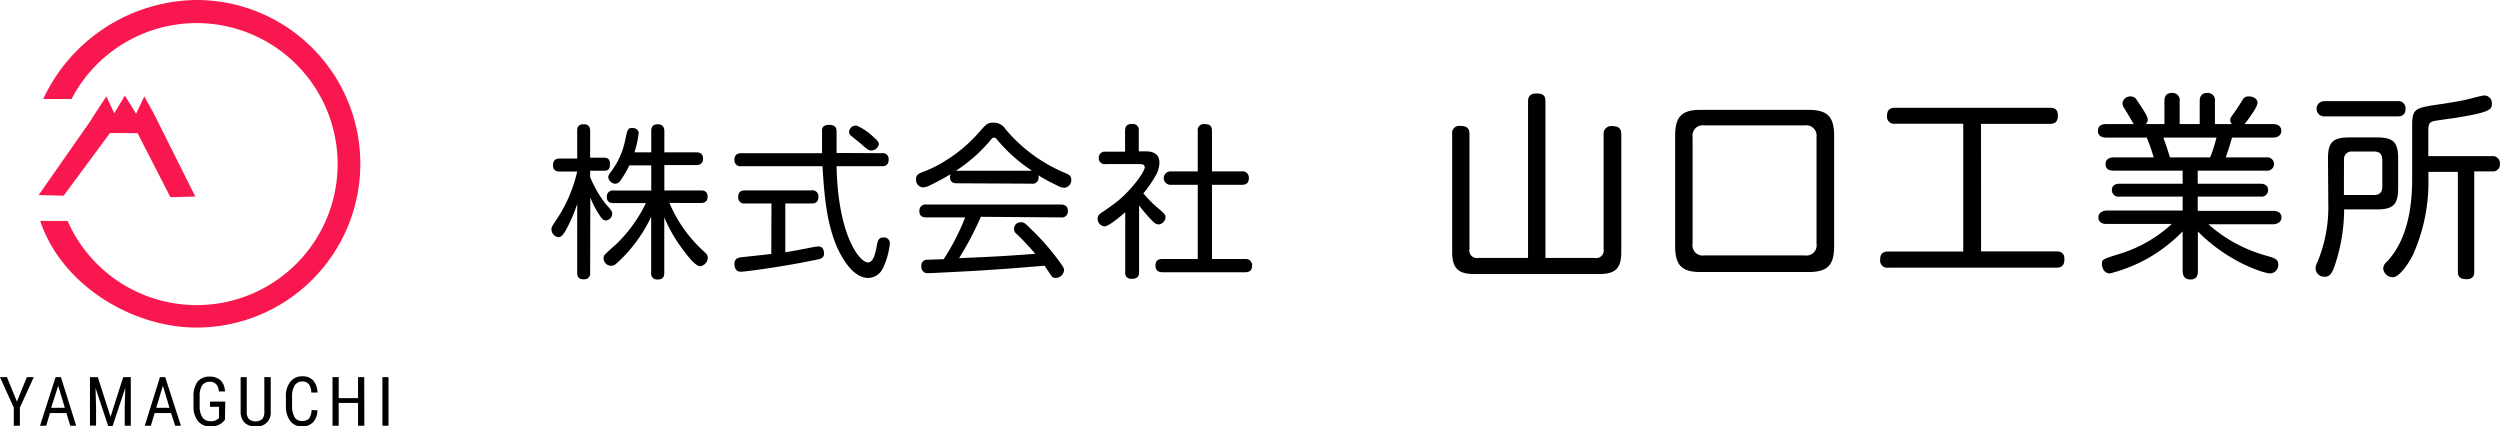<svg xmlns="http://www.w3.org/2000/svg" viewBox="0 0 328.18 55.98"><defs><style>.cls-1{fill:#f8184f;}</style></defs><g id="レイヤー_2" data-name="レイヤー 2"><g id="ヘッダー"><path class="cls-1" d="M25.8,43C17.29,43,8.05,37.37,5.28,29H8.87a18.51,18.51,0,1,0,.52-16l-3.72,0A22.48,22.48,0,0,1,25.8,0a21.5,21.5,0,0,1,0,43Z"/><polygon class="cls-1" points="20.22 14.97 18.94 12.65 17.87 14.93 16.39 12.55 15 14.87 13.96 12.65 12 15.65 12.04 15.64 5.07 25.61 8.35 25.69 14.44 17.46 18.06 17.48 22.37 25.89 25.64 25.8 20.22 14.97"/><path d="M2.22,52.72l1.3-3.21h.91l-1.82,4v2.38h-.8V53.51L0,49.51H.91Z"/><path d="M8.72,54.22H6.56l-.49,1.67H5.25L7.3,49.51H8l2,6.38H9.22Zm-2-.69H8.51l-.87-2.89Z"/><path d="M12.84,49.51l1.67,5.21,1.66-5.21h1v6.38h-.8V53.41l.08-2.49-1.67,5H14.2l-1.66-5,.07,2.47v2.48h-.8V49.51Z"/><path d="M22.45,54.22H20.3l-.5,1.67H19L21,49.51h.69l2.06,6.38H23Zm-1.94-.69h1.74l-.87-2.89Z"/><path d="M29.53,55.1l-.14.17a2.2,2.2,0,0,1-1.77.71A2,2,0,0,1,26,55.29a2.94,2.94,0,0,1-.6-1.94V52.1a3.17,3.17,0,0,1,.54-2,1.93,1.93,0,0,1,1.6-.66,2,2,0,0,1,1.43.5,2.11,2.11,0,0,1,.56,1.45h-.8a1.57,1.57,0,0,0-.33-.93,1.06,1.06,0,0,0-.85-.34,1.15,1.15,0,0,0-1,.45A2.55,2.55,0,0,0,26.21,52v1.3a2.59,2.59,0,0,0,.36,1.48,1.23,1.23,0,0,0,1.06.51,1.37,1.37,0,0,0,1-.31l.12-.11V53.4H27.57v-.68h2Z"/><path d="M35.54,49.51v4.54a1.79,1.79,0,0,1-2,1.93,2,2,0,0,1-1.44-.5,2,2,0,0,1-.51-1.43V49.51h.8V54a1.45,1.45,0,0,0,.27,1,1.38,1.38,0,0,0,1.77,0,1.45,1.45,0,0,0,.27-1v-4.5Z"/><path d="M41.67,53.86a2.36,2.36,0,0,1-.57,1.57,2,2,0,0,1-1.48.55,1.86,1.86,0,0,1-1.53-.73,3.21,3.21,0,0,1-.56-2V52.12a3,3,0,0,1,.58-2,1.92,1.92,0,0,1,1.58-.72,1.83,1.83,0,0,1,1.43.55,2.4,2.4,0,0,1,.55,1.58h-.81a1.87,1.87,0,0,0-.33-1.11,1,1,0,0,0-.84-.34,1.14,1.14,0,0,0-1,.51,2.68,2.68,0,0,0-.35,1.5v1.17a2.85,2.85,0,0,0,.32,1.48,1.06,1.06,0,0,0,1,.52,1.14,1.14,0,0,0,.9-.31,2,2,0,0,0,.34-1.12Z"/><path d="M47.83,55.89H47v-3H44.46v3h-.81V49.51h.81v2.75H47V49.51h.81Z"/><path d="M51,55.89h-.8V49.51H51Z"/><path d="M77.47,35.78a.77.77,0,0,1-.81.89c-.61,0-.89-.22-.89-.89v-9a20.6,20.6,0,0,1-1.45,3.36c-.3.55-.61,1-1,1a1.06,1.06,0,0,1-.93-1c0-.33.08-.46.8-1.52a18.89,18.89,0,0,0,2.58-6.1H73.52c-.24,0-.92,0-.92-.8,0-.65.29-.91.92-.91h2.25V17.2c0-.3,0-.89.85-.89.63,0,.85.35.85.89v3.5h1.77c.31,0,.83,0,.83.84s-.39.87-.83.87H77.47v.83a15.23,15.23,0,0,0,1.9,3.36c1,1.15,1,1.17,1,1.47a.91.91,0,0,1-.82.87c-.37,0-.59-.26-.89-.76a10.88,10.88,0,0,1-1.17-2.28Zm10.41-9.14A18,18,0,0,0,92.39,33c.33.28.52.5.52.84a1.16,1.16,0,0,1-1,1.11c-.57,0-1.52-1.19-2-1.84a19.8,19.8,0,0,1-2.71-4.58v7.27c0,.63-.26.89-.89.89a.77.77,0,0,1-.83-.89V28.46a19.49,19.49,0,0,1-3.6,5.21c-1.08,1.09-1.26,1.22-1.65,1.22a1,1,0,0,1-1-1,.67.67,0,0,1,.17-.46c.09-.13,1.17-1.1,1.39-1.28a18.86,18.86,0,0,0,4-5.49H80.57c-.39,0-.91-.06-.91-.82a.78.78,0,0,1,.91-.83h4.92v-3.3H82.61a12.21,12.21,0,0,1-1.13,1.94.87.87,0,0,1-.72.47,1,1,0,0,1-.91-.84c0-.18.05-.33.33-.7a10.22,10.22,0,0,0,1.91-4.29c.26-1.22.32-1.5.91-1.5.35,0,.84.19.84.69A12.48,12.48,0,0,1,83.28,20h2.21V17.23c0-.4.09-.92.87-.92s.85.61.85.92V20h4.16c.46,0,.92.11.92.85s-.59.82-.92.82H87.21V25H92c.54,0,.89.18.89.85s-.52.8-.89.8Z"/><path d="M115.76,20.11a.76.76,0,0,1,.89.85c0,.78-.52.86-.89.86h-5.94c.17,9,3,12.63,4.12,12.63.78,0,1-1.45,1.13-2,.13-.8.22-1.28.91-1.28a.76.76,0,0,1,.83.85,9.78,9.78,0,0,1-.94,3.25A2.2,2.2,0,0,1,114,36.49c-1.82,0-3.12-2.1-3.71-3.21-1.84-3.47-2.1-8-2.32-11.46H97.32a.78.78,0,0,1-.91-.84c0-.74.48-.87.91-.87h10.59c0-.43,0-2.75,0-3,0-.59.5-.72.91-.72,1,0,1,.58,1,1v2.69Zm-14.49,6.6H97.8a.77.77,0,0,1-.89-.85c0-.67.37-.87.89-.87h8.74a.77.77,0,0,1,.89.85c0,.72-.41.87-.89.87h-3.45v6.4c1.41-.22,1.65-.28,3.82-.7a4,4,0,0,1,.52-.06c.7,0,.74.72.74.89,0,.69-.37.76-1.74,1-3.53.74-8.55,1.43-9.2,1.43-.82,0-.82-.91-.82-1,0-.78.54-.86,1-.91,2.36-.26,2.65-.28,3.84-.43Zm13.34-8.77c.48.39.76.67.76,1a1,1,0,0,1-1,.81c-.33,0-.44-.07-1.5-1l-1.24-1a.68.68,0,0,1-.17-.45.89.89,0,0,1,1-.81A7.39,7.39,0,0,1,114.61,17.94Z"/><path d="M125.62,24.06c-.5,0-.91-.15-.91-.85a1.49,1.49,0,0,1,.06-.34,25.79,25.79,0,0,1-2.65,1.43,2.16,2.16,0,0,1-1,.3,1,1,0,0,1-.87-1.1c0-.55.37-.72.8-.89A16.23,16.23,0,0,0,124.27,21a19.23,19.23,0,0,0,4.41-3.82c.84-.93,1-1.08,1.75-1.08a1.79,1.79,0,0,1,1.54.82,20.39,20.39,0,0,0,7.86,5.79c.45.2.8.35.8.87a1,1,0,0,1-.95,1.07,1.93,1.93,0,0,1-.87-.29A22.19,22.19,0,0,1,136.29,23a1,1,0,0,1,.05.31.78.78,0,0,1-.92.8Zm3.14,4.4a41.91,41.91,0,0,1-2.86,5.43c5.4-.24,5.42-.24,10-.57a32.66,32.66,0,0,0-2.39-2.56.86.86,0,0,1,.55-1.58c.39,0,.54.15,1.39,1a30.6,30.6,0,0,1,3.4,3.86c.74,1,.83,1.15.83,1.45a1.13,1.13,0,0,1-1.11,1,.7.7,0,0,1-.59-.33l-.86-1.28c-4,.33-5,.41-7.79.59-2.3.15-7.18.39-7.45.39a.82.82,0,0,1-.93-.91.76.76,0,0,1,.61-.85c.24,0,2-.07,2.32-.07a30.61,30.61,0,0,0,2.82-5.49h-5.08c-.43,0-.93-.1-.93-.84a.8.8,0,0,1,.93-.85h17.62c.39,0,.94.09.94.85a.79.79,0,0,1-.92.84Zm-3.14-6.05h9.85a20.92,20.92,0,0,1-4.43-3.9c-.32-.4-.37-.44-.54-.44s-.22,0-.54.41a20,20,0,0,1-4.5,3.95Z"/><path d="M150.33,19.87c.52,0,1.87,0,1.87,1.5a3.59,3.59,0,0,1-.54,1.76,14.88,14.88,0,0,1-1.57,2.25,15,15,0,0,0,2,2c.82.72.91.8.91,1.15a1,1,0,0,1-.89.93c-.28,0-.48-.1-.87-.49a23.14,23.14,0,0,1-1.71-2v8.74c0,.67-.31.89-1,.89a.76.76,0,0,1-.82-.89V27.86c-.65.56-2.15,1.86-2.73,1.86a1,1,0,0,1-.89-1,.79.79,0,0,1,.28-.63c.08-.08,1.47-1,1.71-1.21,2.08-1.44,4.19-4.26,4.19-4.91,0-.43-.41-.43-.76-.43h-4.36a.77.77,0,0,1-.91-.8.79.79,0,0,1,.91-.83h2.54V17.18c0-.69.32-.91.95-.91a.78.78,0,0,1,.85.91v2.69ZM163,22.5a.82.82,0,0,1,.94.84c0,.68-.31.92-.94.92H159.1V34h4.34a.82.82,0,0,1,.93.82c0,.65-.3.92-.93.92H152.68c-.26,0-1,0-1-.87s.63-.87,1-.87h4.55V24.26h-3.58a.88.88,0,1,1,0-1.76h3.58V17.2a.79.79,0,0,1,.87-.91c.69,0,1,.22,1,.91v5.3Z"/><path d="M200.59,13.33c0-.28,0-1.06,1.09-1.06s1.19.46,1.19,1.06V33.86h6.45a1,1,0,0,0,1.19-1.19v-15a1,1,0,0,1,1.09-1.12c1,0,1.23.41,1.23,1.12V33.11c0,2.18-.86,2.86-2.86,2.86H193.49c-2,0-2.86-.71-2.86-2.86V17.62a.94.94,0,0,1,1.07-1.09c1,0,1.2.44,1.2,1.09V32.67a1,1,0,0,0,1.19,1.19h6.5Z"/><path d="M240.77,32.35c0,2.5-.91,3.36-3.38,3.36H223.25c-2.39,0-3.35-.81-3.35-3.36V17.78c0-2.53.94-3.36,3.35-3.36h14.14c2.42,0,3.38.83,3.38,3.36ZM238.46,18a1.36,1.36,0,0,0-1.54-1.54h-13.2A1.34,1.34,0,0,0,222.19,18v14a1.33,1.33,0,0,0,1.53,1.53h13.2a1.34,1.34,0,0,0,1.54-1.53Z"/><path d="M260.06,33h9.84c.32,0,1.1,0,1.1,1,0,.75-.26,1.14-1.1,1.14h-22a.94.94,0,0,1-1.09-1c0-.81.31-1.12,1.09-1.12h9.82V16.24H248.8a.93.93,0,0,1-1.09-1c0-.78.34-1.09,1.09-1.09h20.25c.36,0,1.09,0,1.09,1,0,.77-.29,1.11-1.09,1.11h-9Z"/><path d="M284.13,16.29v-3c0-.47.1-1.09,1-1.09a.94.94,0,0,1,1,1.09v3h2.63v-3c0-.44.1-1.09,1-1.09a.94.94,0,0,1,1,1.09v3H293a.67.67,0,0,1-.23-.54.71.71,0,0,1,.15-.44c.7-1,.78-1.09,1.46-2.19a.83.83,0,0,1,.85-.46c.68,0,1.12.39,1.12.83,0,.6-1.43,2.47-1.71,2.8h3.74c.41,0,1.09.13,1.09.89,0,.6-.49.88-1.09.88H293c-.36,1.28-.49,1.66-.83,2.6h5.33a.88.88,0,1,1,0,1.74h-9v1.72h8.24c.39,0,1,.13,1,.85a.86.86,0,0,1-1,.84h-8.24v1.87h9.9c.44,0,1.09.13,1.09.88s-.83.88-1.09.88h-8.5a19,19,0,0,0,7.38,4.06c1.38.39,1.79.52,1.79,1.22A1.1,1.1,0,0,1,298,35.89c-.8,0-5.58-1.51-9.48-5.51V35.6c0,.52-.13,1.09-1,1.09s-1-.7-1-1.09V30.38a21.06,21.06,0,0,1-4.53,3.51,20.71,20.71,0,0,1-5,2c-.89,0-1.07-.91-1.07-1.22,0-.62.11-.65,2.08-1.27a17.88,17.88,0,0,0,7.1-4h-8.58c-.39,0-1.06-.1-1.06-.88s.9-.88,1.06-.88h10V25.81h-8.29a.86.86,0,0,1-1-.86c0-.52.34-.83,1-.83h8.29V22.4H277.4c-.39,0-1-.1-1-.88s.83-.86,1-.86h5.32a25.4,25.4,0,0,0-.91-2.6h-5.35c-.49,0-1.06-.18-1.06-.88,0-.47.23-.89,1.06-.89h3.64c-.55-.93-.62-1.06-1.25-2.1a1.26,1.26,0,0,1-.23-.6,1,1,0,0,1,1.06-.93.88.88,0,0,1,.78.41c1.15,1.72,1.48,2.24,1.48,2.65a.89.89,0,0,1-.26.57Zm6,4.37a18.44,18.44,0,0,0,.83-2.6H284c.05.21.42,1.22.44,1.28.32,1,.34,1.09.42,1.32Z"/><path d="M305.6,20.84c0-2.13.57-2.8,2.83-2.8H312c2.14,0,2.81.57,2.81,2.8v3.82c0,2.18-.62,2.83-2.81,2.83h-4.28a23.4,23.4,0,0,1-1.3,7.57c-.34.88-.63,1.27-1.25,1.27a1.14,1.14,0,0,1-1.2-1.09,1.8,1.8,0,0,1,.24-.83,18.79,18.79,0,0,0,1.43-7.75Zm9.09-7.56a.94.94,0,0,1,1.09,1c0,1-.78,1-1.09,1H305.1a1,1,0,1,1,0-2Zm-7,12.32h3.93c.72,0,1.11-.31,1.11-1.12V21c0-.78-.36-1.11-1.11-1.11h-2.81A1,1,0,0,0,307.7,21Zm19.41-5.1a.94.94,0,0,1,1.07,1,.91.91,0,0,1-1,1H324.8V35.65c0,.32,0,1-1,1-.78,0-1.15-.24-1.15-1V22.56h-3.87v.65a23.37,23.37,0,0,1-2,10.18c-.47,1-1.77,3-2.65,3a1.26,1.26,0,0,1-1.28-1.14,1.17,1.17,0,0,1,.47-.88c3.25-3.43,3.33-8.84,3.33-11.2V16.53c0-2.31.36-2.37,3.74-2.86,1.09-.16,3-.47,3.72-.68.31-.07,1.74-.46,2-.46a1,1,0,0,1,1,1.11c0,.71-.18,1.1-4.7,1.82-.47.08-2.52.34-2.94.44-.62.16-.7.45-.7,1.33V20.5Z"/></g></g></svg>
